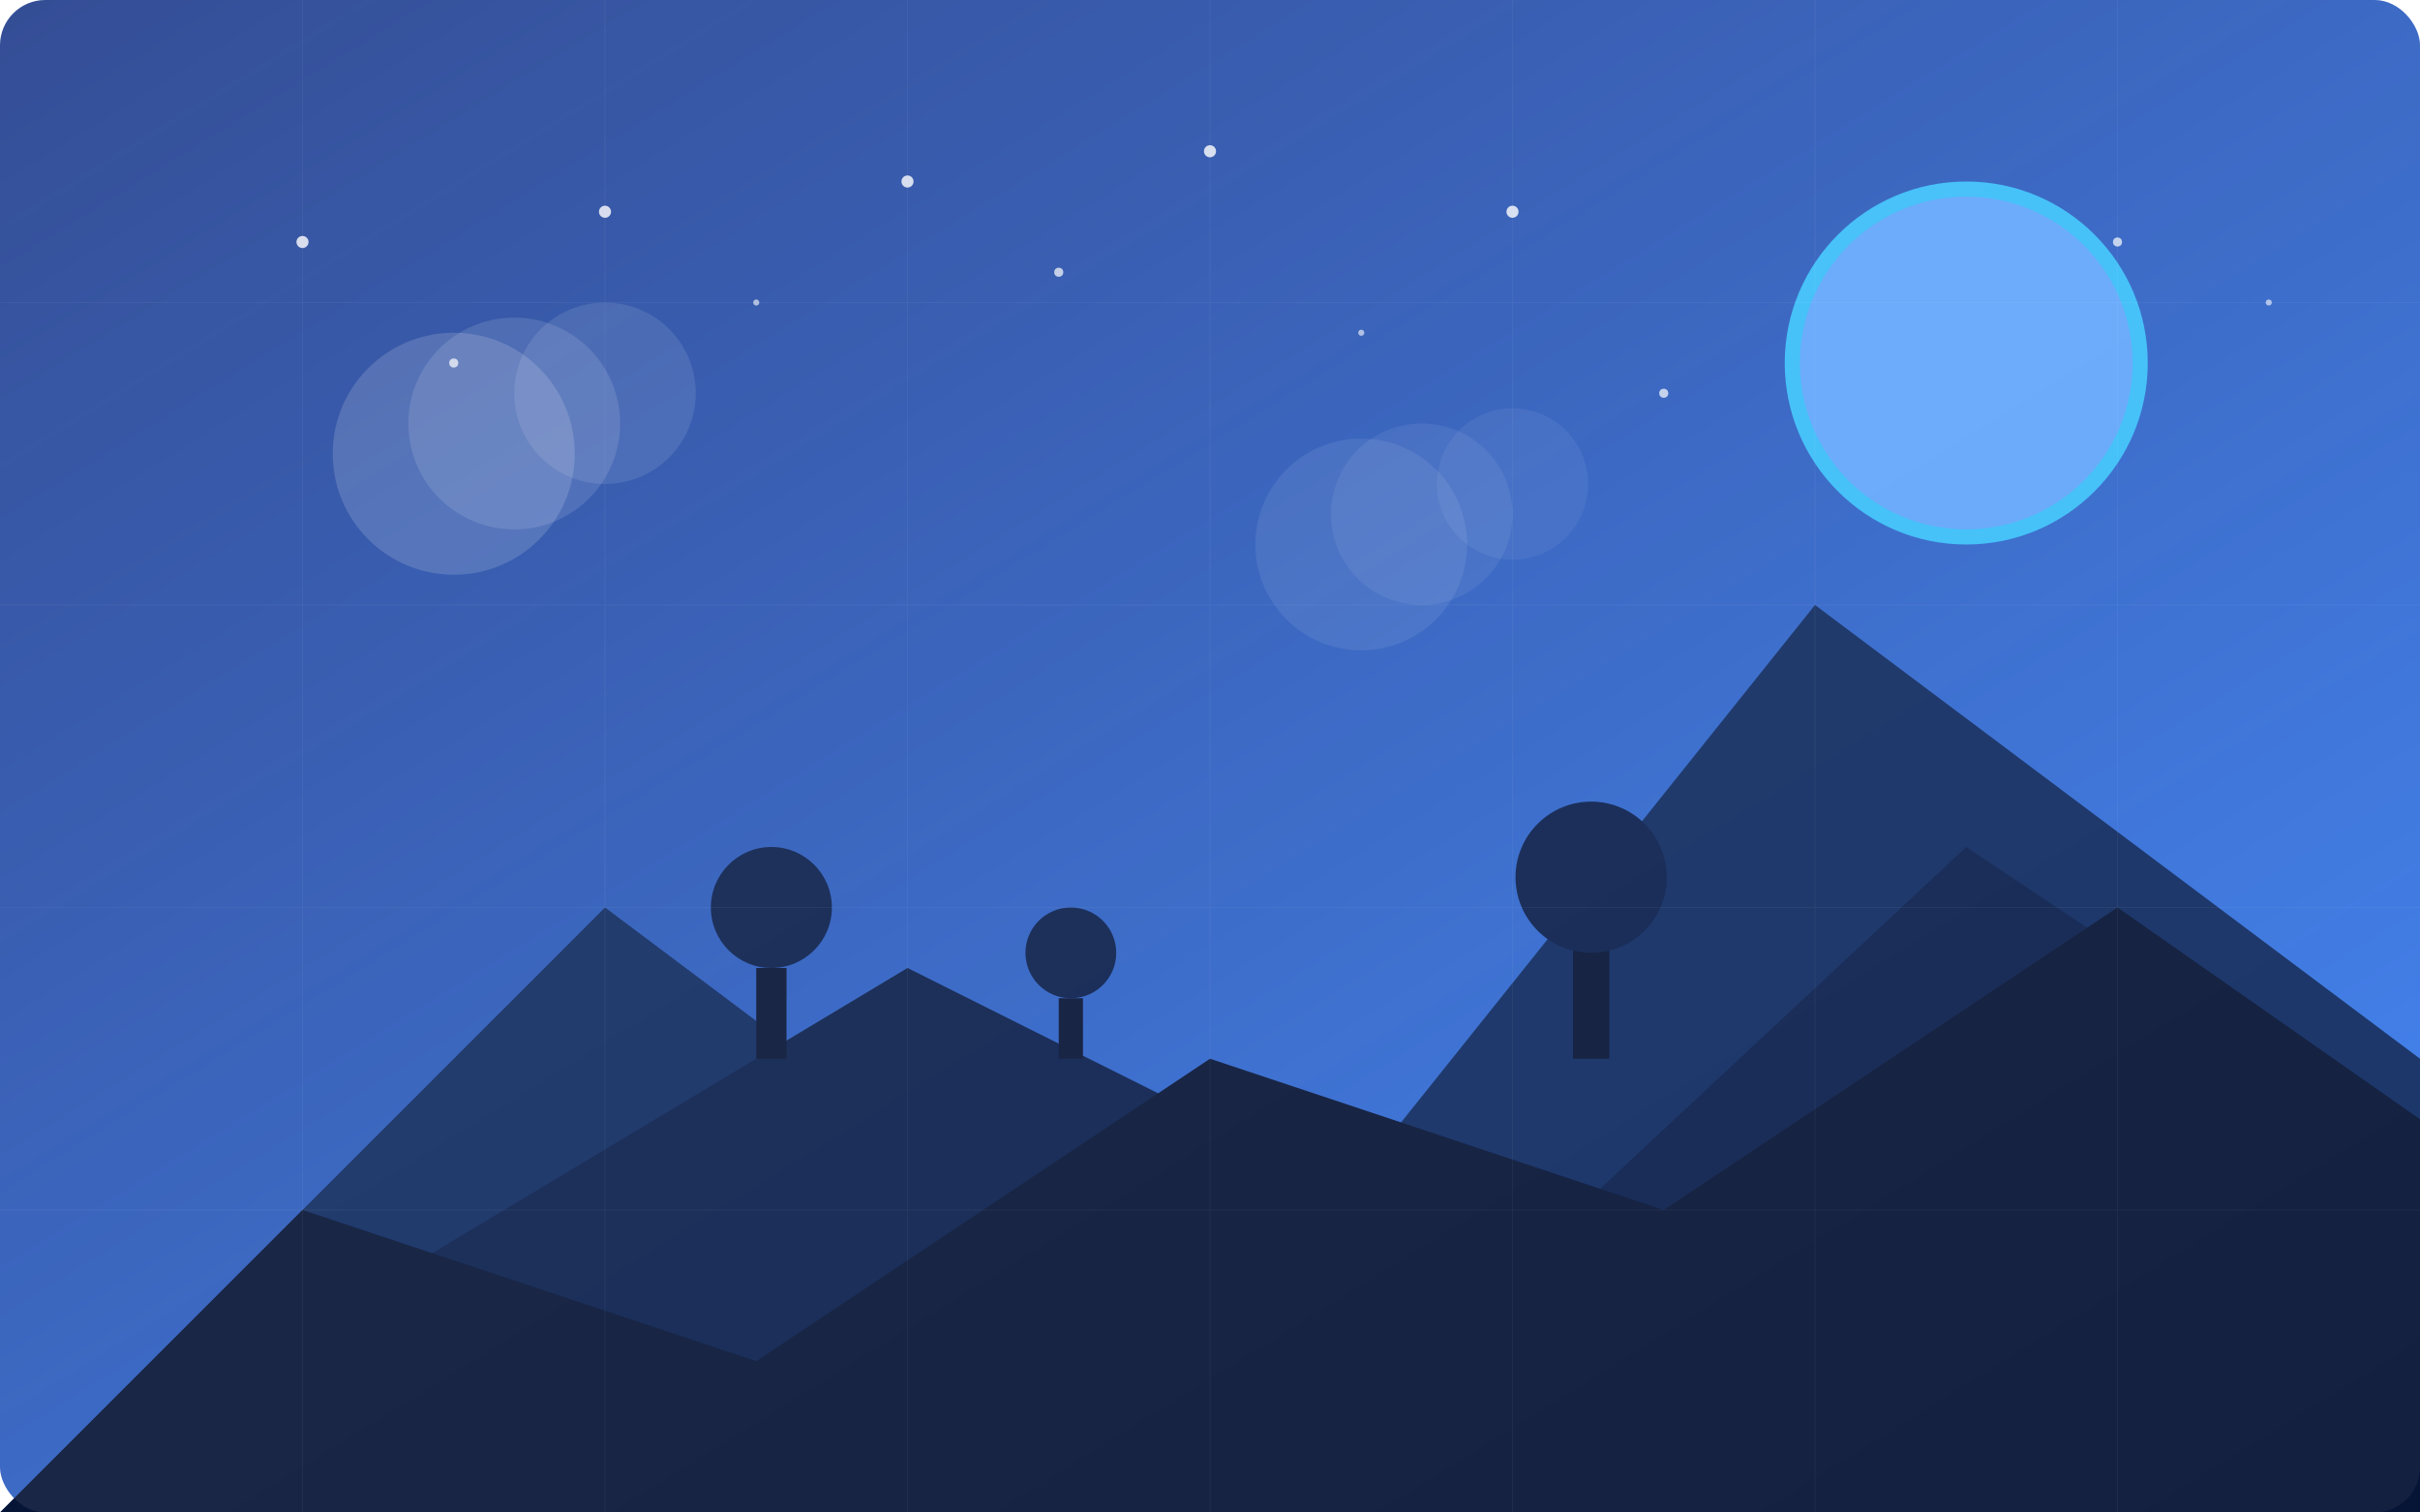 <?xml version="1.0" encoding="UTF-8" standalone="no"?>
<svg width="800" height="500" viewBox="0 0 800 500" xmlns="http://www.w3.org/2000/svg">
  <defs>
    <linearGradient id="bgGradient" x1="0%" y1="0%" x2="100%" y2="100%">
      <stop offset="0%" stop-color="#1e3a8a" />
      <stop offset="100%" stop-color="#3b82f6" />
    </linearGradient>
    <linearGradient id="overlayGradient" x1="0%" y1="0%" x2="100%" y2="100%">
      <stop offset="0%" stop-color="#ffffff" stop-opacity="0.1" />
      <stop offset="100%" stop-color="#ffffff" stop-opacity="0.05" />
    </linearGradient>
    <filter id="shadow" x="-20%" y="-20%" width="140%" height="140%">
      <feGaussianBlur stdDeviation="10" />
    </filter>
  </defs>
  
  <!-- Background -->
  <rect width="800" height="500" fill="url(#bgGradient)" rx="15" />
  
  <!-- Mountain shapes -->
  <polygon points="0,500 200,300 400,450 600,200 800,350 800,500" fill="#0f2b61" />
  <polygon points="0,500 300,320 500,420 650,280 800,380 800,500" fill="#0a1f4d" />
  <polygon points="0,500 100,400 250,450 400,350 550,400 700,300 800,370 800,500" fill="#061436" />
  
  <!-- Sun or moon -->
  <circle cx="650" cy="120" r="60" fill="#38bdf8" filter="url(#shadow)" />
  <circle cx="650" cy="120" r="55" fill="#60a5fa" />
  
  <!-- Stars/particles -->
  <circle cx="100" cy="80" r="2" fill="#ffffff" opacity="0.8" />
  <circle cx="150" cy="120" r="1.5" fill="#ffffff" opacity="0.7" />
  <circle cx="200" cy="70" r="2" fill="#ffffff" opacity="0.8" />
  <circle cx="250" cy="100" r="1" fill="#ffffff" opacity="0.6" />
  <circle cx="300" cy="60" r="2" fill="#ffffff" opacity="0.8" />
  <circle cx="350" cy="90" r="1.5" fill="#ffffff" opacity="0.7" />
  <circle cx="400" cy="50" r="2" fill="#ffffff" opacity="0.8" />
  <circle cx="450" cy="110" r="1" fill="#ffffff" opacity="0.6" />
  <circle cx="500" cy="70" r="2" fill="#ffffff" opacity="0.8" />
  <circle cx="550" cy="130" r="1.5" fill="#ffffff" opacity="0.7" />
  <circle cx="700" cy="80" r="1.5" fill="#ffffff" opacity="0.7" />
  <circle cx="750" cy="100" r="1" fill="#ffffff" opacity="0.6" />
  
  <!-- Cloud-like shapes -->
  <circle cx="150" cy="150" r="40" fill="#ffffff" opacity="0.15" />
  <circle cx="200" cy="130" r="30" fill="#ffffff" opacity="0.1" />
  <circle cx="170" cy="140" r="35" fill="#ffffff" opacity="0.12" />
  
  <circle cx="450" cy="180" r="35" fill="#ffffff" opacity="0.08" />
  <circle cx="500" cy="160" r="25" fill="#ffffff" opacity="0.06" />
  <circle cx="470" cy="170" r="30" fill="#ffffff" opacity="0.07" />
  
  <!-- Trees or structures on horizon -->
  <rect x="250" y="320" width="10" height="30" fill="#061436" />
  <circle cx="255" cy="300" r="20" fill="#0a1f4d" />
  
  <rect x="350" y="330" width="8" height="20" fill="#061436" />
  <circle cx="354" cy="315" r="15" fill="#0a1f4d" />
  
  <rect x="520" y="310" width="12" height="40" fill="#061436" />
  <circle cx="526" cy="290" r="25" fill="#0a1f4d" />
  
  <!-- Overlay texture -->
  <rect width="800" height="500" fill="url(#overlayGradient)" rx="15" />
  
  <!-- Subtle grid pattern -->
  <path d="M 0 100 L 800 100 M 0 200 L 800 200 M 0 300 L 800 300 M 0 400 L 800 400 M 100 0 L 100 500 M 200 0 L 200 500 M 300 0 L 300 500 M 400 0 L 400 500 M 500 0 L 500 500 M 600 0 L 600 500 M 700 0 L 700 500" 
        stroke="#ffffff" stroke-width="0.3" opacity="0.05" />
</svg>